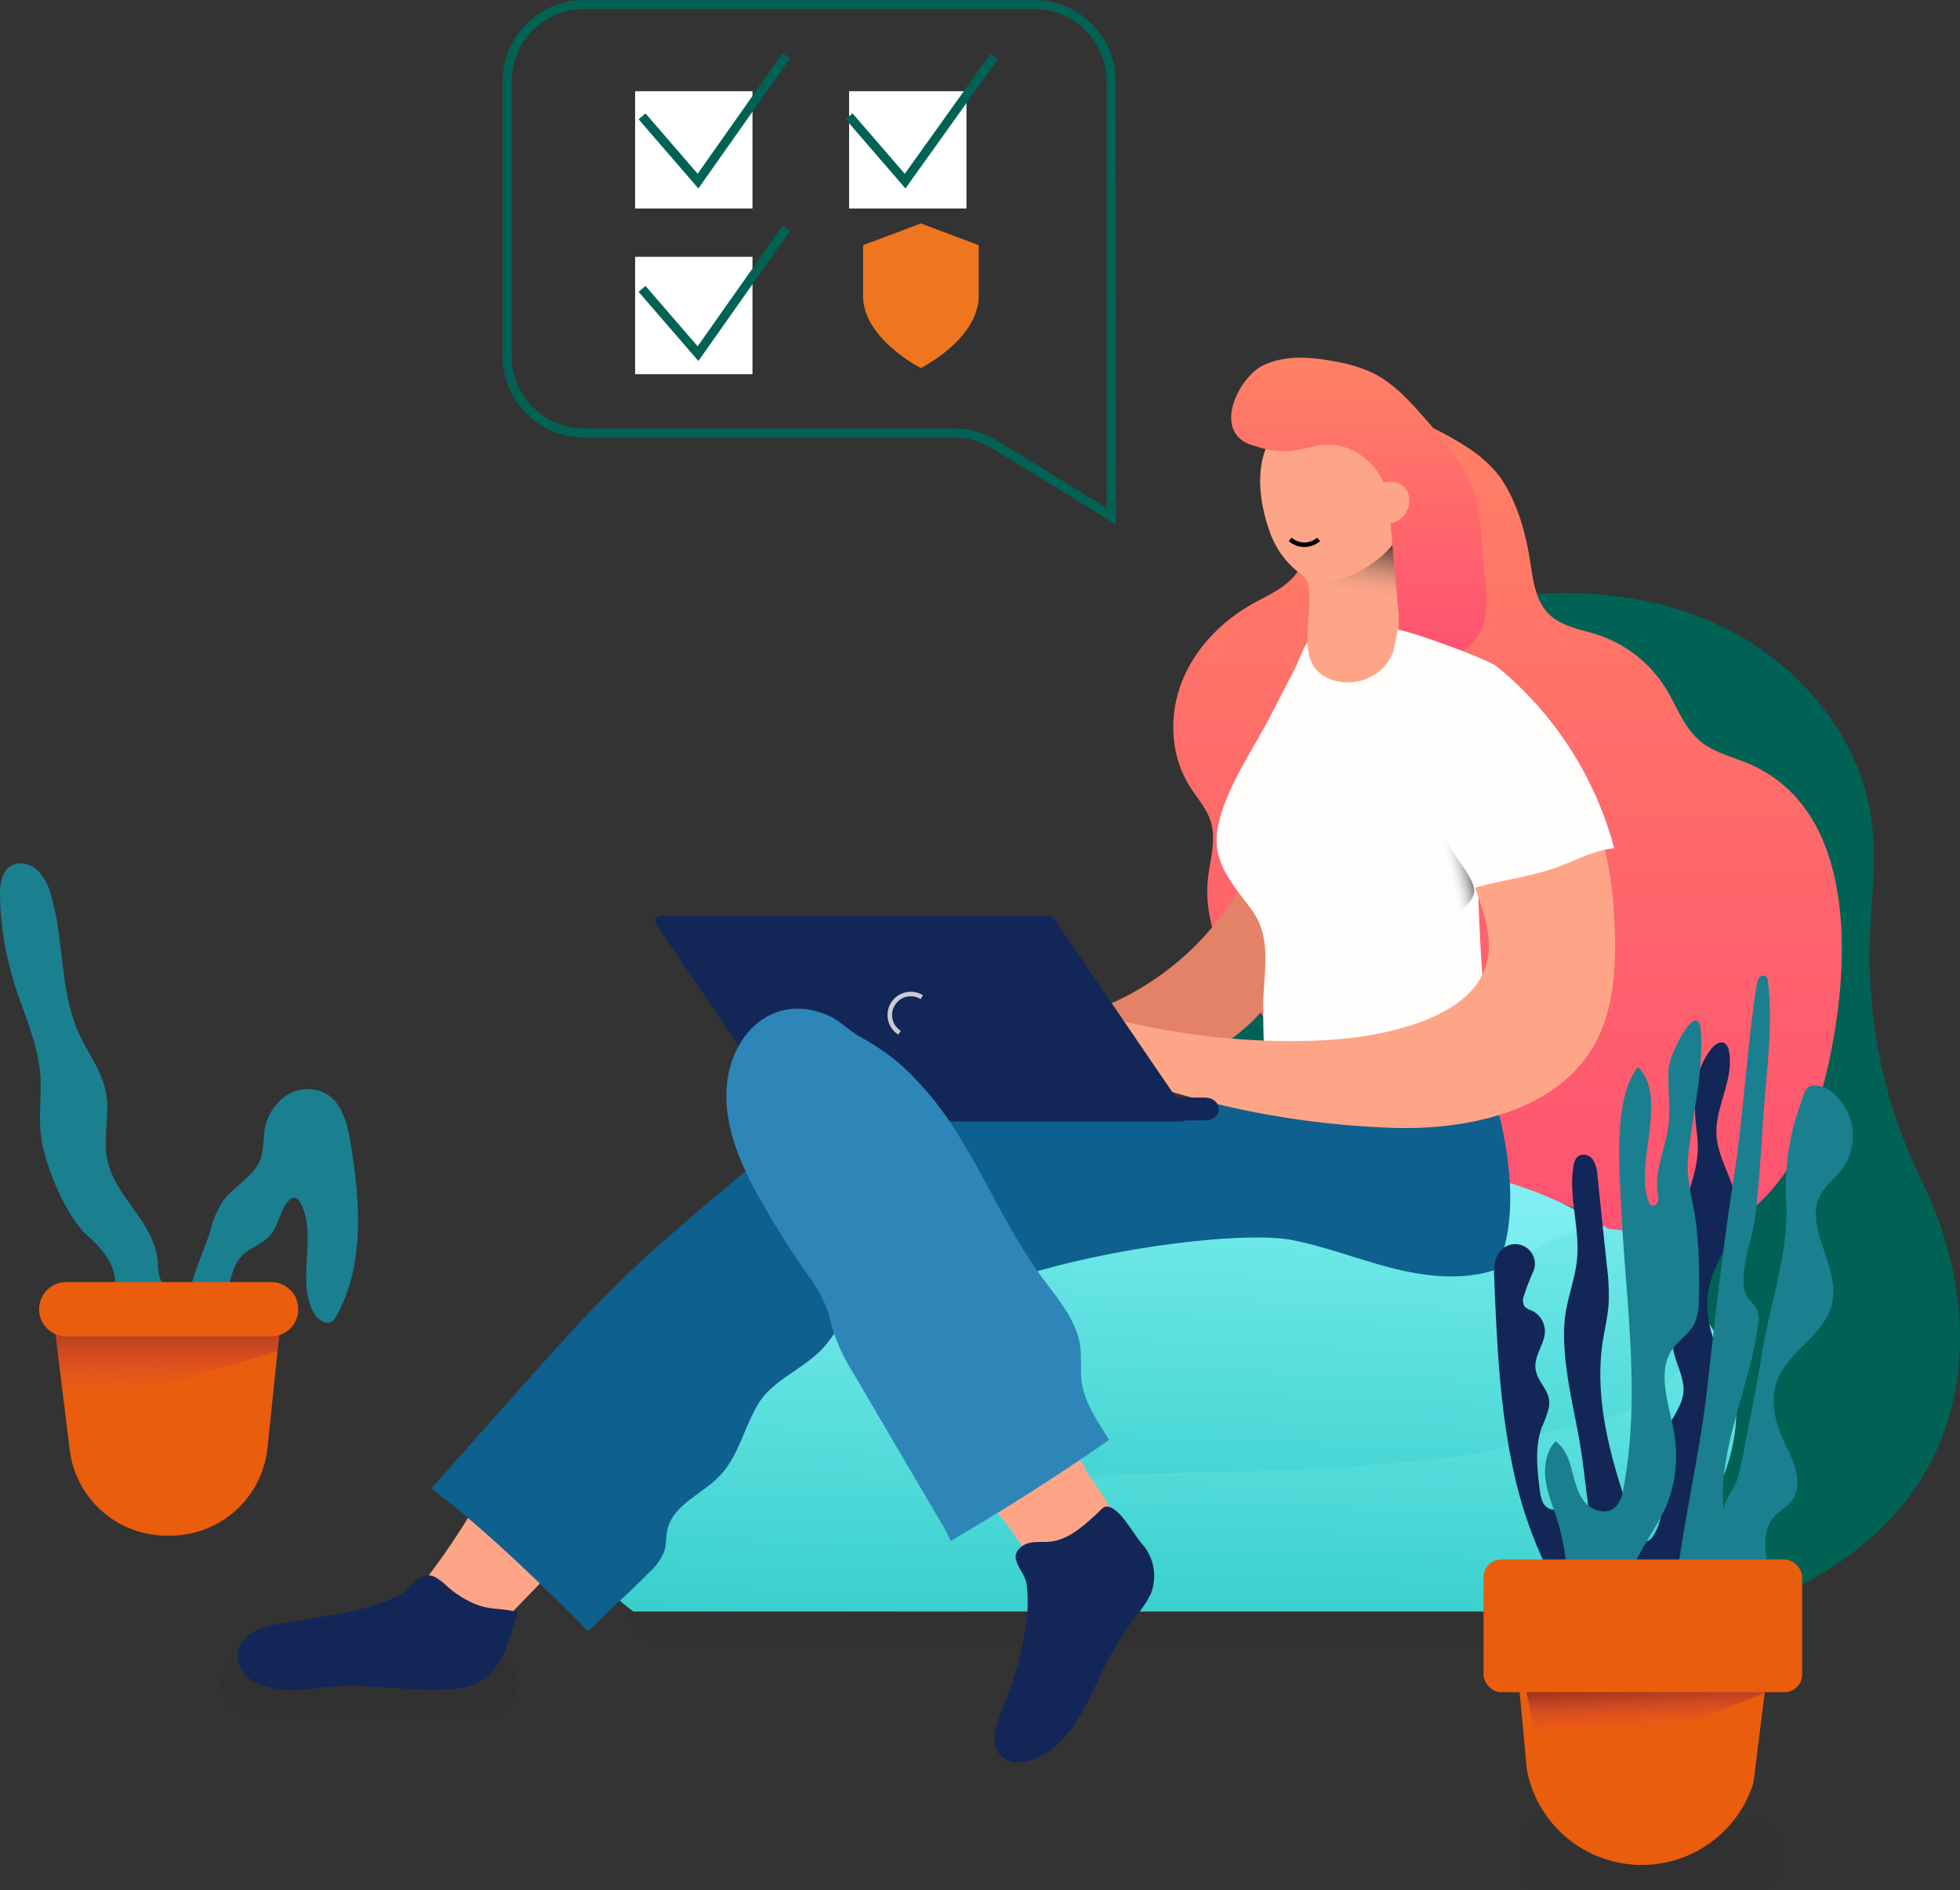 <svg xmlns="http://www.w3.org/2000/svg" xmlns:xlink="http://www.w3.org/1999/xlink" width="432.501" height="417.145" viewBox="0 0 432.501 417.145">
  <rect x="0" y="0" width="432.501" height="417.145" fill="#333333" stroke="none"/>
  <defs>
    <linearGradient id="linear-gradient" x1="0.5" x2="0.5" y2="1" gradientUnits="objectBoundingBox">
      <stop offset="0" stop-color="#ff8264"/>
      <stop offset="1" stop-color="#ff5172"/>
    </linearGradient>
    <linearGradient id="linear-gradient-2" x1="0.612" y1="-0.585" x2="0.401" y2="1.289" gradientUnits="objectBoundingBox">
      <stop offset="0.265" stop-opacity="0.914"/>
      <stop offset="0.555" stop-color="#e0ac9b" stop-opacity="0"/>
    </linearGradient>
    <linearGradient id="linear-gradient-3" x1="0.462" y1="1.289" x2="0.55" y2="-0.224" gradientUnits="objectBoundingBox">
      <stop offset="0" stop-color="#1d3f8f"/>
      <stop offset="0.005" stop-color="#24c7c1"/>
      <stop offset="0.996" stop-color="#99faff"/>
    </linearGradient>
    <linearGradient id="linear-gradient-5" x1="0.305" y1="1.743" x2="0.723" y2="-0.927" xlink:href="#linear-gradient-3"/>
    <linearGradient id="linear-gradient-6" x1="1.297" y1="-0.08" x2="-0.173" y2="0.72" gradientUnits="objectBoundingBox">
      <stop offset="0.265" stop-opacity="0.914"/>
      <stop offset="0.533" stop-color="#fffefc" stop-opacity="0"/>
    </linearGradient>
    <linearGradient id="linear-gradient-7" x1="0.463" y1="-1.928" x2="0.558" y2="3.037" gradientUnits="objectBoundingBox">
      <stop offset="0.265" stop-opacity="0.914"/>
      <stop offset="0.555" stop-color="#e33270" stop-opacity="0"/>
    </linearGradient>
    <linearGradient id="linear-gradient-8" x1="0.463" y1="-0.267" x2="0.595" y2="1.365" xlink:href="#linear-gradient-7"/>
  </defs>
  <g id="Grupo_2529" data-name="Grupo 2529" transform="translate(-101 -299.174)">
    <g id="Grupo_73" data-name="Grupo 73" transform="translate(101 300.174)">
      <path id="Trazado_32" data-name="Trazado 32" d="M1011.1,414.718H777.312a10.092,10.092,0,0,1-10.092-10.091h0a10.091,10.091,0,0,1,10.092-10.092H1011.1a10.091,10.091,0,0,1,10.092,10.092h0A10.092,10.092,0,0,1,1011.1,414.718Z" transform="translate(-629.302 -52.394)" fill="#292929" opacity="0.15"/>
      <path id="Trazado_33" data-name="Trazado 33" d="M774.033,420.758h-52.14a6.728,6.728,0,0,1-6.728-6.728h0a6.728,6.728,0,0,1,6.728-6.727h52.14a6.728,6.728,0,0,1,6.728,6.727h0A6.728,6.728,0,0,1,774.033,420.758Z" transform="translate(-666.389 -43.297)" fill="#292929" opacity="0.15"/>
      <g id="Grupo_65" data-name="Grupo 65" transform="translate(52.419 77.941)">
        <path id="Trazado_34" data-name="Trazado 34" d="M797.805,495.346H994.97c10.819-4,20.976-9.448,29.463-17.2,22.721-20.743,22.862-52.145,10.148-77.977a112.171,112.171,0,0,1-11.42-52.564c.259-8.838,1.565-17.71.454-26.482-2.353-18.582-15.806-34.7-32.633-42.925s-36.536-9.23-54.922-5.656c-29.8,5.8-53.715,24.428-56.527,55.9-1.613,18.046,1.855,36.256.272,54.306-1.336,15.248-7.59,31.441-19.7,40.005a32.946,32.946,0,0,1-7.273,3.894c-8.5,3.254-18.062,2.831-26.555,6.1-5.826,2.242-10.862,6.11-15.722,10.028-3.887,3.134-7.859,6.513-9.814,11.107-2.392,5.613-4.305,13.347-6.114,19.347a26.639,26.639,0,0,0,1.418,19.036A26.02,26.02,0,0,0,797.805,495.346Z" transform="translate(-662.996 -218.643)" fill="#006255"/>
        <path id="Trazado_35" data-name="Trazado 35" d="M875.725,398.118c-5.623-5.4-11.648-10.423-16.94-16.15-8-8.658-14.511-19.9-13.255-31.617.442-4.117,1.824-8.326.666-12.3-.9-3.078-3.187-5.516-4.867-8.247-4.13-6.715-4.449-15.421-1.579-22.764s8.684-13.332,15.551-17.205c3.165-1.786,6.654-3.228,9.068-5.946,7.848-8.838,1.483-23.332,7.98-32.963,6.156-9.126,23.345-.24,29.977,4.076a28.116,28.116,0,0,1,7.593,6.74c3.834,5.514,5.677,12.177,6.716,18.813.644,4.1,1.169,8.6,4.129,11.522,2.829,2.79,7.084,3.346,10.855,4.591A28.051,28.051,0,0,1,946.511,308.4c2.468,3.976,4.025,8.691,7.617,11.691,3.156,2.635,7.376,3.509,11.136,5.175,22.192,9.828,21.851,40.06,18.354,60.138-2.488,14.277-7.174,29.194-18.433,38.32A40.478,40.478,0,0,1,945.75,431.9c-7.656,1.005-13.443-6.453-20.536-9.211a22.209,22.209,0,0,0-6.595-1.651c-1.933-.122-3.885.151-5.81-.082-6.55-.788-12.767-3.387-18.79-5.965A24.431,24.431,0,0,1,889,412.362a29.977,29.977,0,0,1-5.11-5.523A95.871,95.871,0,0,0,875.725,398.118Z" transform="translate(-631.387 -235.481)" fill="url(#linear-gradient)"/>
        <path id="Trazado_36" data-name="Trazado 36" d="M868.689,303.5c-6.954,20.44-25.815,36.33-47.137,39.714,2.634,4.53,3.732,8.668,5.15,13.712,14.66.2,29.977-3.9,40.413-14.2s14.574-27.569,7.14-40.205C873.349,300.982,869.265,301.809,868.689,303.5Z" transform="translate(-643.01 -196.47)" fill="#e38266"/>
        <path id="Trazado_37" data-name="Trazado 37" d="M845.189,313.81c2.478-6.691,6.89-13.188,10.045-19.289q2.742-5.3,5.48-10.595c1.218-2.353,2.663-7.4,5.394-8.42,2.2-.824,4.821,1.079,6.835,1.8,2.954,1.062,6,1.867,8.958,2.923,5.889,2.1,11.73,4.819,16.041,9.487,4.449,4.817,7.5,11.253,6.985,18.041-.294,3.843-1.962,7.432-2.853,11.182a52.5,52.5,0,0,0-.9,13.424,394.446,394.446,0,0,0,3.2,41.432c.315,2.4.635,4.944-.3,7.182-2.362,5.632-17.271,4.187-22.57,4.658-8.48.754-18.244,2.788-26.239-1.069a211.132,211.132,0,0,1-1.521-26.386c.038-7.35,2.078-14.773-2.575-21.084-4.055-5.5-8.782-10.4-7.509-17.745A31.621,31.621,0,0,1,845.189,313.81Z" transform="translate(-627.413 -215.284)" fill="#fffefc"/>
        <path id="Trazado_38" data-name="Trazado 38" d="M859.725,293.423a41.556,41.556,0,0,0,.05-6.877c-.217-1.866-1.56-2.635-2.975-3.8a19.793,19.793,0,0,1-5.868-9.073c-2.856-8.42-3.228-18.643,4.63-24.56,4.443-3.346,10.972-3.94,15.636-.914,6.641,4.305,7.552,13.489,7.787,21.4q.272,9.232.544,18.464c.2,6.615.73,14.948-6.18,18.426a11.055,11.055,0,0,1-7.8.784,8.326,8.326,0,0,1-4.05-2.375C858.848,301.93,859.535,297.074,859.725,293.423Z" transform="translate(-623.41 -235.994)" fill="#ffa587"/>
        <path id="Trazado_39" data-name="Trazado 39" d="M856.548,272.934a34.4,34.4,0,0,1,1.853,2.988c.722,1.545,1.24,3.177,1.923,4.74a24.056,24.056,0,0,0,5.256,7.59,8.072,8.072,0,0,0,3.471,2.223,3.528,3.528,0,0,0,3.746-1.149,5.3,5.3,0,0,0,.71-2.382c1-7.648,1.539-15.474.075-23.036C869.719,268.991,862.876,273.051,856.548,272.934Z" transform="translate(-618.077 -223.402)" fill="url(#linear-gradient-2)"/>
        <g id="Grupo_64" data-name="Grupo 64" transform="translate(233.132 59.91)">
          <path id="Trazado_40" data-name="Trazado 40" d="M853.43,275.239" transform="translate(-853.43 -275.239)" fill="none" stroke="#8739c2" stroke-miterlimit="10" stroke-width="0.75"/>
        </g>
        <path id="Trazado_41" data-name="Trazado 41" d="M771.136,441.785a26.7,26.7,0,0,0,2.418,1.878H983.123c9.313-4.36,17.926-10.22,24.271-18.238,8.131-10.273,12.023-24.488,7.744-36.871-2.255-6.526-6.569-12.155-11.4-17.087a88.026,88.026,0,0,0-48.052-25.017l10.191,1.171c-24.067-6.389-49.449-4.622-74.283-2.808l-68.316,4.99c-15.015,1.1-30.179,1.462-40.8,12.924a81.9,81.9,0,0,0-20.947,44.262C759.842,419.418,761.717,433.505,771.136,441.785Z" transform="translate(-686.172 -166.96)" fill="url(#linear-gradient-3)" style="mix-blend-mode: soft-light;isolation: isolate"/>
        <path id="Trazado_42" data-name="Trazado 42" d="M772.669,416.115q4.854-5,9.711-10a83.107,83.107,0,0,0,9.823-11.427,41.5,41.5,0,0,0,5.381-11.635c1.044-3.665,1.529-7.793-.315-11.126-2.068-3.736-6.723-5.519-10.971-5.093s-8.108,2.711-11.369,5.47c-7.388,6.25-12.126,14.839-16.583,23.272a159.276,159.276,0,0,1-15.828,24.86c-2.021,2.562-4.1,5.956-2.609,8.855,1.188,2.3,4.093,3.057,6.673,3.3,5.36.5,10.5-.421,14.332-4.368Q766.79,422.168,772.669,416.115Z" transform="translate(-701.543 -150.114)" fill="#ffa587"/>
        <path id="Trazado_43" data-name="Trazado 43" d="M760.879,397.568a3.156,3.156,0,0,0-2.243-.314c-2.187.569-3.762,3.427-5.9,4.468a46.566,46.566,0,0,1-9.937,3.314c-2.007.461-4.036.805-6.066,1.151l-9.369,1.593a22.326,22.326,0,0,0-6.305,1.724c-5.451,2.728-4.718,9.1.488,11.484,3.835,1.757,8.879,1.764,12.977,1.125,10.458-1.632,20.935,1.163,31.407.007,7.874-.87,10.081-6.709,12.213-13.573.326-1.046.721-2.088,1.012-3.122-2.524-1-5.833-.6-8.585-1.6a21.316,21.316,0,0,1-6.929-4.137A13.441,13.441,0,0,0,760.879,397.568Z" transform="translate(-717.292 -128.46)" fill="#122757"/>
        <path id="Trazado_44" data-name="Trazado 44" d="M978.023,343.6c-.987-4.107-2.461-8.331-5.521-11s-8.1-3.057-10.641.18c-.861,1.094-1.361,2.48-2.231,3.564-2.625,3.271-9.21,1.072-12.607.983-5.307-.139-10.614.175-15.911.529-12.913.865-25.812,1.993-38.71,3.122l-36.113,3.158c-6.123.536-12.285,1.327-18.417,1.665-5.322.294-9.683-.928-14.9,1.517-4.384,2.053-8.09,5.281-11.765,8.43-5.5,4.711-11.071,9.341-16.515,14.114-3.112,2.728-6.182,5.5-9.172,8.365-8.37,8.014-16.081,16.686-23.781,25.348L742.276,425.47c12.345,9.549,23.556,20.478,34.564,31.568,1.954-1.781,3.858-3.9,5.2-5.1q4.3-3.845,8.349-7.956a11.935,11.935,0,0,0,3.3-4.728c.438-1.481.3-3.072.634-4.579,1.072-4.906,6.367-7.379,10.186-10.638,5.494-4.689,6.331-11.265,9.85-17.128,3.146-5.242,9.528-7.521,13.826-11.867,4.016-4.057,6-9.684,9.415-14.256,2.793-3.737,9.664-8.922,14.373-5.471,3.741,2.743,3.2,9.021,7.721,11.271,3.093,1.54,6.812,1.454,10.146,2.046,11.381,2.021,22.88,3.148,34.366,4.274l19.606,1.921c10.893,1.067,22.067,2.11,32.612-1.024,8.362-2.485,16.481-8.139,20.69-16.524a27.977,27.977,0,0,0,2.237-6.381C981.345,362.121,979.989,351.795,978.023,343.6Z" transform="translate(-699.492 -175.968)" fill="#0e608f"/>
        <path id="Trazado_45" data-name="Trazado 45" d="M926.779,293.925c12.79,7.137,14.791,22.831,15.2,36.775.209,7.168-.2,14.515-2.9,21.161-7.224,17.813-29.1,22.288-46.189,21.693a194.072,194.072,0,0,1-64.37-13.34,38.377,38.377,0,0,1,1.252-11.116,160.247,160.247,0,0,0,39.957,5.317c9.766.063,19.681-.8,28.787-4,5.884-2.07,11.663-5.415,14.227-10.641,4.606-9.367-3.082-19.424-4.165-28.747-.38-3.274-.743-6.7.418-9.78a19.492,19.492,0,0,1,2.058-3.749,14.238,14.238,0,0,1,4.228-4.665c2.658-1.6,6.105-1.361,8.958-.149A26.174,26.174,0,0,1,926.779,293.925Z" transform="translate(-638.067 -203.597)" fill="#ffa587"/>
        <path id="Trazado_46" data-name="Trazado 46" d="M790.583,340.65H880.72a3.608,3.608,0,0,0,1.774-.456h0c2.476-1.416,1.248-4.589-1.774-4.589H790.583a3.6,3.6,0,0,0-1.774.455h0C786.333,337.477,787.561,340.65,790.583,340.65Z" transform="translate(-667.282 -172.32)" fill="#122757"/>
        <path id="Trazado_47" data-name="Trazado 47" d="M801.611,357.58h85.521a1.308,1.308,0,0,0,1.081-2.045l-29.163-42.8a1.3,1.3,0,0,0-1.08-.572H772.448a1.309,1.309,0,0,0-1.081,2.046l29.163,42.8A1.306,1.306,0,0,0,801.611,357.58Z" transform="translate(-678.929 -189.023)" fill="#122757"/>
        <path id="Trazado_48" data-name="Trazado 48" d="M863.125,259.923a12.736,12.736,0,0,1,7.595.2,14.529,14.529,0,0,1,6.891,5.288c2.084,2.958,2.319,5.465,2.641,9.018q1.1,12.14,2.195,24.279a9.086,9.086,0,0,0,.917,3.815,7.268,7.268,0,0,0,4.221,2.921c2.956.952,6.348,1.048,9.023-.527a10.932,10.932,0,0,0,4.78-7.691,32.435,32.435,0,0,0-.2-9.312c-.82-6.927-.226-15.3-3.779-21.521-2.418-4.769-5.941-8.877-9.472-12.893-3.348-3.807-6.854-7.674-11.407-9.9a32.449,32.449,0,0,0-8.092-2.471c-5.41-1.06-11.271-1.555-16.206.9-4.771,2.373-10.277,12.6-4.269,16.638a9.571,9.571,0,0,0,2.794,1.12,19.443,19.443,0,0,0,7.55,1.091C860.063,260.663,861.615,260.252,863.125,259.923Z" transform="translate(-626.07 -240.255)" fill="url(#linear-gradient)"/>
        <path id="Trazado_49" data-name="Trazado 49" d="M863.286,259.191c1.357-2.391,4.317-3.894,6.883-2.327,2.719,1.665,2.25,5.578.052,7.473-2.081,1.795-5.792,1.409-6.713-1.476a3.675,3.675,0,0,1-.127-1.617A1.839,1.839,0,0,1,863.286,259.191Z" transform="translate(-613.468 -228.878)" fill="#ffa587"/>
        <path id="Trazado_50" data-name="Trazado 50" d="M850.479,406.913c-4.454.211-8.905.485-13.352.861-7.379.624-15.161,1.178-21.853-1.993a29.665,29.665,0,0,1-6.463-4.348c-39.493-33.688,62.548-50.283,82.271-46.461,7.764,1.505,15.166,4.478,22.844,6.372s15.982,2.651,23.346-.233c4.822-1.889,8.97-5.233,13.806-7.086,9.569-3.668,24.295-.7,27.934,9.781,4.334,12.491-2.079,23.752-13.859,28.876-7.716,3.355-16.188,3.661-23.954,6.778-8.47,3.4-17.936,3.766-26.98,4.692C892.939,406.333,871.678,405.906,850.479,406.913Z" transform="translate(-658.503 -160.267)" fill="url(#linear-gradient-5)" style="mix-blend-mode: multiply;isolation: isolate"/>
        <path id="Trazado_51" data-name="Trazado 51" d="M887.273,331.767a42.459,42.459,0,0,0-6.4,2.141q-2.715-4.41-5.43-8.823c-3.307-5.375-6.22-11.087-9.244-16.656-2.178-4.012-2.176-8.615-1.145-12.963.671-2.836.493-5.259.854-8.016.531-4.029,2-7.97,2.519-12.051.1-.815,19.738,6.228,21.927,8a77.512,77.512,0,0,1,25.914,40.13c-4.459.433-8.5,2.707-12.712,4.221C898.3,329.643,892.672,330.371,887.273,331.767Z" transform="translate(-612.495 -215.262)" fill="#fffefc"/>
        <path id="Trazado_52" data-name="Trazado 52" d="M859.2,263.664a4.743,4.743,0,0,1-6.262.014" transform="translate(-620.653 -223.576)" fill="none" stroke="#000" stroke-miterlimit="10" stroke-width="1"/>
        <path id="Trazado_53" data-name="Trazado 53" d="M808.416,322.958a4.632,4.632,0,0,0-4.922,7.848" transform="translate(-657.423 -181.836)" fill="none" stroke="#c9cdd1" stroke-miterlimit="10" stroke-width="1"/>
        <path id="Trazado_54" data-name="Trazado 54" d="M837.858,392.487c-2.305-6.518-3.74-13.458-5.761-20.1a30.153,30.153,0,0,0-3.794-8.626,12.429,12.429,0,0,0-7.545-5.317c-5.3-1.022-10.6,2.774-13.03,7.593C801.4,378.569,806.8,392.453,815,402.5c2.788,3.418,5.814,6.629,8.684,9.977,2.885,3.367,4.968,7.8,7.919,10.967,4.543,4.877,12.453,1.692,16.178-2.707,4.462-5.268-1.281-12.407-4.328-16.842A48.448,48.448,0,0,1,837.858,392.487Z" transform="translate(-654.835 -156.164)" fill="#ffa587"/>
        <path id="Trazado_55" data-name="Trazado 55" d="M838.617,388.73c-.385.32-.808.8-1.442,1.379-2.7,2.447-5.485,5.011-9.158,5.816-1.755.383-3.607.024-5.367.382s-3.552,1.94-3.093,3.677c.584,2.212,2.072,3.348,2.392,5.737a34.424,34.424,0,0,1-.154,8.653,75.3,75.3,0,0,1-4.773,17.483c-1.212,3.187-3.577,8-1.094,11.114,1.85,2.324,5.511,2.113,8.213.883,4.04-1.839,7.107-5.339,9.408-9.134s3.951-7.941,5.977-11.888a68.951,68.951,0,0,1,6.555-10.371,24.318,24.318,0,0,0,3.215-4.839,10.753,10.753,0,0,0-1.976-11.152c-1.808-2.089-4.131-6.55-6.548-7.8C839.718,388.122,839.213,388.232,838.617,388.73Z" transform="translate(-647.794 -134.774)" fill="#122757"/>
        <path id="Trazado_56" data-name="Trazado 56" d="M802.267,389.827c.711,1.872,1.072,3.857,1.675,5.766a47.333,47.333,0,0,0,4.667,9.52L821.8,427.6l6.6,11.242c.286.488.781,1.536,1.379,2.773q17.9-10.462,34.96-22.284c-2.572-4.192-5.487-8.242-6.081-13.059-.3-2.445.034-4.935-.266-7.381-.724-5.908-4.954-10.667-8.478-15.462-6.312-8.586-10.8-18.337-16.154-27.559q-.953-1.642-1.947-3.259a70.183,70.183,0,0,0-13.491-16.494,55.151,55.151,0,0,0-8.7-5.865c-2.57-1.487-4.473-3.631-7.263-4.778-12.14-4.992-21.7,4.807-22.063,17.085-.262,8.72,3.641,17,7.954,24.582q4.444,7.814,9.591,15.2A35.577,35.577,0,0,1,802.267,389.827Z" transform="translate(-672.417 -180.487)" fill="#2e86b8"/>
        <path id="Trazado_57" data-name="Trazado 57" d="M872.125,299.508a86.13,86.13,0,0,1-3.11,30.1c.526-1.829,5.658-5.029,7.117-6.49,1.661-1.661,5.7-4.689,5.941-7.15.229-2.3-2.749-5.852-3.889-7.706A97.764,97.764,0,0,0,872.125,299.508Z" transform="translate(-609.195 -198.038)" fill="url(#linear-gradient-6)"/>
      </g>
      <g id="Grupo_66" data-name="Grupo 66" transform="translate(0 189.545)">
        <path id="Trazado_58" data-name="Trazado 58" d="M712.108,398.043c0-.128-.005-.257-.012-.385-.2-3.944-2.952-7.281-5.918-9.889-4.915-4.322-9.583-15.568-10.443-22.108-.593-4.5.173-9.073-.168-13.6-.529-6.99-3.653-13.477-5.742-20.169a69.67,69.67,0,0,1-3.137-19.065c-.06-2.555.267-5.562,2.464-6.865,1.8-1.07,4.243-.443,5.79.974a11.818,11.818,0,0,1,2.973,5.458c3.011,9.992,1.875,21.086,6.2,30.586,1.971,4.336,5.048,8.258,5.934,12.938.962,5.089-.812,10.453.455,15.475,2.125,8.413,10.35,13.183,11.025,22.286a14.624,14.624,0,0,0,.361,3.05,16.013,16.013,0,0,0,2.4,4.064c2.259,3.428,5.855,10.962,2.188,13.962-6.692,5.476-14.556-6.122-14.681-11.835C711.757,401.293,712.126,399.671,712.108,398.043Z" transform="translate(-686.682 -305.426)" fill="#1a7f8f"/>
        <path id="Trazado_59" data-name="Trazado 59" d="M715.932,365.859a21.562,21.562,0,0,1,2.716-6.5c2.522-3.564,7.2-5.6,8.523-9.765a29.314,29.314,0,0,0,.645-5.369,11.592,11.592,0,0,1,4.653-8.136,8.612,8.612,0,0,1,9.121-.505c3.565,2.161,4.651,6.751,5.327,10.864,2.1,12.784,3.165,26.641-3.055,38.006a3.457,3.457,0,0,1-1.115,1.368c-1.449.889-3.243-.558-4.04-2.06-3.829-7.227.954-16.789-2.822-24.045-.3-.574-.749-1.185-1.394-1.213a1.77,1.77,0,0,0-1.3.721c-1.918,2.153-2.151,5.418-4.05,7.586-1.714,1.956-4.494,2.685-6.274,4.579-1.488,1.581-2.1,3.771-2.658,5.867-1.01,3.785-2.1,18.959-7.7,12.376C707.623,383.888,714.177,371.828,715.932,365.859Z" transform="translate(-669.547 -284.704)" fill="#1a7f8f"/>
        <path id="Trazado_60" data-name="Trazado 60" d="M719.275,411.6h-.781a21.565,21.565,0,0,1-21.4-18.942l-3.435-28.028h49.966l-2.9,27.653A21.566,21.566,0,0,1,719.275,411.6Z" transform="translate(-681.714 -263.245)" fill="#ea5d0d"/>
        <path id="Trazado_61" data-name="Trazado 61" d="M717.351,378.35q12.7-3.506,25.3-7.327c.1-.039.207-.081.31-.12l.657-6.273H693.655l2.314,18.883C703.106,381.753,710.341,380.287,717.351,378.35Z" transform="translate(-681.714 -263.245)" fill="url(#linear-gradient-7)"/>
        <path id="Trazado_62" data-name="Trazado 62" d="M742.921,371.37h-45.2a6,6,0,0,1-5.817-4.543h0a6,6,0,0,1,5.817-7.449h45.2a6,6,0,0,1,5.913,6.982h0A6,6,0,0,1,742.921,371.37Z" transform="translate(-683.095 -266.987)" fill="#ea5d0d"/>
      </g>
      <path id="Trazado_63" data-name="Trazado 63" d="M866.253,325.89v.365" transform="translate(-558.744 -101.301)" fill="#fffefc"/>
      <path id="Trazado_64" data-name="Trazado 64" d="M769.425,424.8" transform="translate(-627.731 -30.831)" fill="#4641ab"/>
      <rect id="Rectángulo_70" data-name="Rectángulo 70" width="56.389" height="15.037" rx="4" transform="translate(335.567 401.108)" fill="#292929" opacity="0.15"/>
      <g id="Grupo_69" data-name="Grupo 69" transform="translate(327.359 214.314)">
        <g id="Grupo_68" data-name="Grupo 68" transform="translate(2.33)">
          <path id="Trazado_65" data-name="Trazado 65" d="M881.212,398.36l59.109,1.2-5.3,42.492a25.8,25.8,0,0,1-24.3,18.193h0a25.8,25.8,0,0,1-25.714-21.022Z" transform="translate(-877.775 -263.983)" fill="#ea5d0d"/>
          <path id="Trazado_66" data-name="Trazado 66" d="M928.31,349.374c-.005-.074-.011-.146-.017-.219-.447-6.358,3.981-12.51,2.745-18.762a2.414,2.414,0,0,0-.968-1.719c-1-.563-2.193.313-2.909,1.211-4.374,5.488-3.944,12.724-3.129,19.272.879,7.045-2.577,12.753-3.694,19.647-.779,4.809.113,9.148-.882,13.82-1.173,5.5-1.856,10.477-.094,15.994.745,2.331,1.835,4.663,1.618,7.1-.264,2.968-2.4,5.393-3.533,8.146-3.034,7.355,1.155,16.6-3.024,23.37-.433.7-1.084,1.421-1.907,1.379-1-.051-1.56-1.147-1.9-2.086-4.716-12.883-9.434-27.42-7.531-41.3.418-3.038,1.193-6.028,1.4-9.088a49.308,49.308,0,0,0-.4-8.431q-1.038-9.918-2.075-19.835a7.092,7.092,0,0,0-.984-3.471,2.445,2.445,0,0,0-3.178-.861,3.275,3.275,0,0,0-1.115,2.252c-1.152,6.7,1.4,13.554.795,20.33-.337,3.8-1.656,7.439-2.382,11.184-1.6,8.265,1.015,19.027,2.565,27.232,1.121,5.838,1.645,11.832,2.478,17.716.448,3.172,1.8,6.245,2.134,9.367.26,2.4-1.74,10.329-4.081,4.725a16.12,16.12,0,0,1-1.2-7.3,20.937,20.937,0,0,0,.185-3.932,3.807,3.807,0,0,0-2.048-3.153c-1.245-.514-2.755-.039-3.956-.651-1.39-.706-1.743-2.5-1.935-4.045-.579-4.665-1.137-9.544.492-13.955a25.558,25.558,0,0,0,1.51-4.2c.644-3.562-2.219-5.127-2.868-8.177-.612-2.877,1.613-5.37,1.971-8.108a5.089,5.089,0,0,0-2.857-5.144,4,4,0,0,1-1.615-.928,2.8,2.8,0,0,1-.055-2.567,48,48,0,0,1,1.915-4.976,4.324,4.324,0,0,0-7.124-4.752c-1.513,1.625-1.509,4.1-1.415,6.317.569,13.5,1.148,27.067,3.85,40.306a95.057,95.057,0,0,0,9.15,26.2c2.057,3.81,5.046,7.237,6.864,11.069,2.618,5.528,4.359,13.287,12.432,11.641,4.531-.923,7.994-4.514,10.9-8.112,4.327-5.369,8.259-12.626,5.273-18.842-.813-1.69-2.094-3.153-2.688-4.932a13.037,13.037,0,0,1-.422-4.612,94.462,94.462,0,0,1,2.016-16.215c1.307-6.129,3.922-13.4,2.079-19.676-1.567-5.341-3.373-9.559-1.962-15.448,1.445-6.028,6.1-11.275,5.932-17.471C932.516,359.363,928.776,354.678,928.31,349.374Z" transform="translate(-879.205 -313.758)" fill="#122757"/>
          <g id="Grupo_67" data-name="Grupo 67" transform="translate(11.248)">
            <path id="Trazado_67" data-name="Trazado 67" d="M888.389,439.807a48.529,48.529,0,0,1,2.255,15.308c-.051,3.716-.494,7.533-.147,11.194h43.385a29.262,29.262,0,0,0,1.474-12.939c-.628-4.884-2.266-10.571,1.066-14.195,1.119-1.216,2.672-1.986,3.706-3.272,2.517-3.134,1.035-7.761-.759-11.357-3.168-6.36-4.915-12.621-.532-18.666,3.384-4.666,9.115-7.932,10.335-13.962,1.632-8.064-6.567-16.794-2.478-23.934,1.128-1.971,3.033-3.365,4.437-5.149a12.406,12.406,0,0,0,1.844-11.758c-.914-2.464-3.267-5.809-5.942-6.615-3.836-1.158-3.809.644-5.1,4.343a54.365,54.365,0,0,0-2.952,21.074c.64,10.761-3.61,22.687-5.333,33.326-.937,5.776-2.039,11.528-3.2,17.263-.711,3.533-1.229,7.237-2.293,10.682-.531,1.719-3.144,5.132-3.011,6.706-1.183-13.878,5.848-27.078,7.632-40.892a5.99,5.99,0,0,0-.327-3.62,22.8,22.8,0,0,0-1.844-2.218c-2.81-3.9.9-12.986,1.483-17.56,1.005-7.9,1.35-15.919,1.937-23.856.709-9.607,2.069-18.856.923-28.583a1.618,1.618,0,0,0-.379-1.026,1.1,1.1,0,0,0-1.491.2,2.979,2.979,0,0,0-.581,1.548c-2.247,14.049-2.86,28.407-5.068,42.563-2.4,15.4-4.12,30.824-5.851,46.305-1.669,14.938-5.326,29.763-7.093,44.767-.385,3.276-1.505,7.386-4.78,7.79-2.906.36-5.124-2.776-5.486-5.682-.978-7.8,5.747-14.195,8.66-21.49a29.905,29.905,0,0,0,1.05-16.943c-1.166-5.747-3.391-12.28.067-17.013,1.392-1.906,3.562-3.206,4.661-5.291a11.932,11.932,0,0,0,1.024-5.126,114.888,114.888,0,0,0-.507-16.534c-.492-4.774-2.278-9.932-1.87-14.7.8-9.34,3.4-18.472,2.882-27.982-.442-8.213-6.956,4.538-7.146,7.853-.247,4.343.5,8.725-.1,13.032-.683,4.865-3.084,9.607-2.314,14.46a4.062,4.062,0,0,1,.053,1.9c-.2.608-.933,1.094-1.49.778a1.449,1.449,0,0,1-.557-.776c-3.243-8.23,4.469-22.858-2.362-29.694-5.4,6.7-4.1,22.009-3.734,30.189.939,20.914,4.492,42.135.5,62.947a6.832,6.832,0,0,1-1.824,4.062c-1.911,1.642-5.057.714-6.682-1.211s-2.166-4.507-2.811-6.944-1.565-5-3.622-6.453c-2.087,2.177-2.6,5.471-2.206,8.46S887.48,436.932,888.389,439.807Z" transform="translate(-885.773 -319.89)" fill="#1a7f8f"/>
          </g>
        </g>
        <path id="Trazado_68" data-name="Trazado 68" d="M937.5,417.355l-48.826,19.53-6.841-31.837Z" transform="translate(-875.003 -259.217)" fill="url(#linear-gradient-8)"/>
        <rect id="Rectángulo_71" data-name="Rectángulo 71" width="70.31" height="29.296" rx="3.898" transform="translate(0 128.842)" fill="#ea5d0d"/>
      </g>
      <g id="Grupo_72" data-name="Grupo 72" transform="translate(111.918 0)">
        <g id="Grupo_70" data-name="Grupo 70">
          <path id="Trazado_69" data-name="Trazado 69" d="M877.969,206.8c.022,31.54.035,95.914.035,95.914l-25.756-15.85a16.853,16.853,0,0,0-8.829-2.5H761.63a16.974,16.974,0,0,1-16.922-17.029V206.825A16.975,16.975,0,0,1,761.63,189.8h99.417A16.969,16.969,0,0,1,877.969,206.8Z" transform="translate(-744.708 -189.797)" fill="none" stroke="#006255" stroke-miterlimit="10" stroke-width="2"/>
        </g>
        <g id="Grupo_71" data-name="Grupo 71" transform="translate(28.234 11.319)">
          <rect id="Rectángulo_72" data-name="Rectángulo 72" width="25.892" height="25.892" transform="translate(0 7.807)" fill="#fff"/>
          <rect id="Rectángulo_73" data-name="Rectángulo 73" width="25.892" height="25.892" transform="translate(0 44.36)" fill="#fff"/>
          <rect id="Rectángulo_74" data-name="Rectángulo 74" width="25.892" height="25.892" transform="translate(47.215 7.807)" fill="#fff"/>
          <path id="Trazado_70" data-name="Trazado 70" d="M769.415,210.705,781.765,225l19.482-27.65" transform="translate(-767.89 -197.347)" fill="none" stroke="#006255" stroke-miterlimit="10" stroke-width="2"/>
          <path id="Trazado_71" data-name="Trazado 71" d="M769.415,232.94l12.35,14.292,19.482-27.65" transform="translate(-767.89 -181.505)" fill="none" stroke="#006255" stroke-miterlimit="10" stroke-width="2"/>
          <path id="Trazado_72" data-name="Trazado 72" d="M796.1,210.625l12.35,14.292,19.633-27.458" transform="translate(-748.88 -197.267)" fill="none" stroke="#006255" stroke-miterlimit="10" stroke-width="2"/>
        </g>
      </g>
      <path id="Icon_feather-shield" data-name="Icon feather-shield" d="M18.762,34.905s12.762-6.381,12.762-15.953V7.786L18.762,3,6,7.786V18.953C6,28.524,18.762,34.905,18.762,34.905Z" transform="translate(184.445 45.317)" fill="#ee761f"/>
    </g>
  </g>
</svg>
